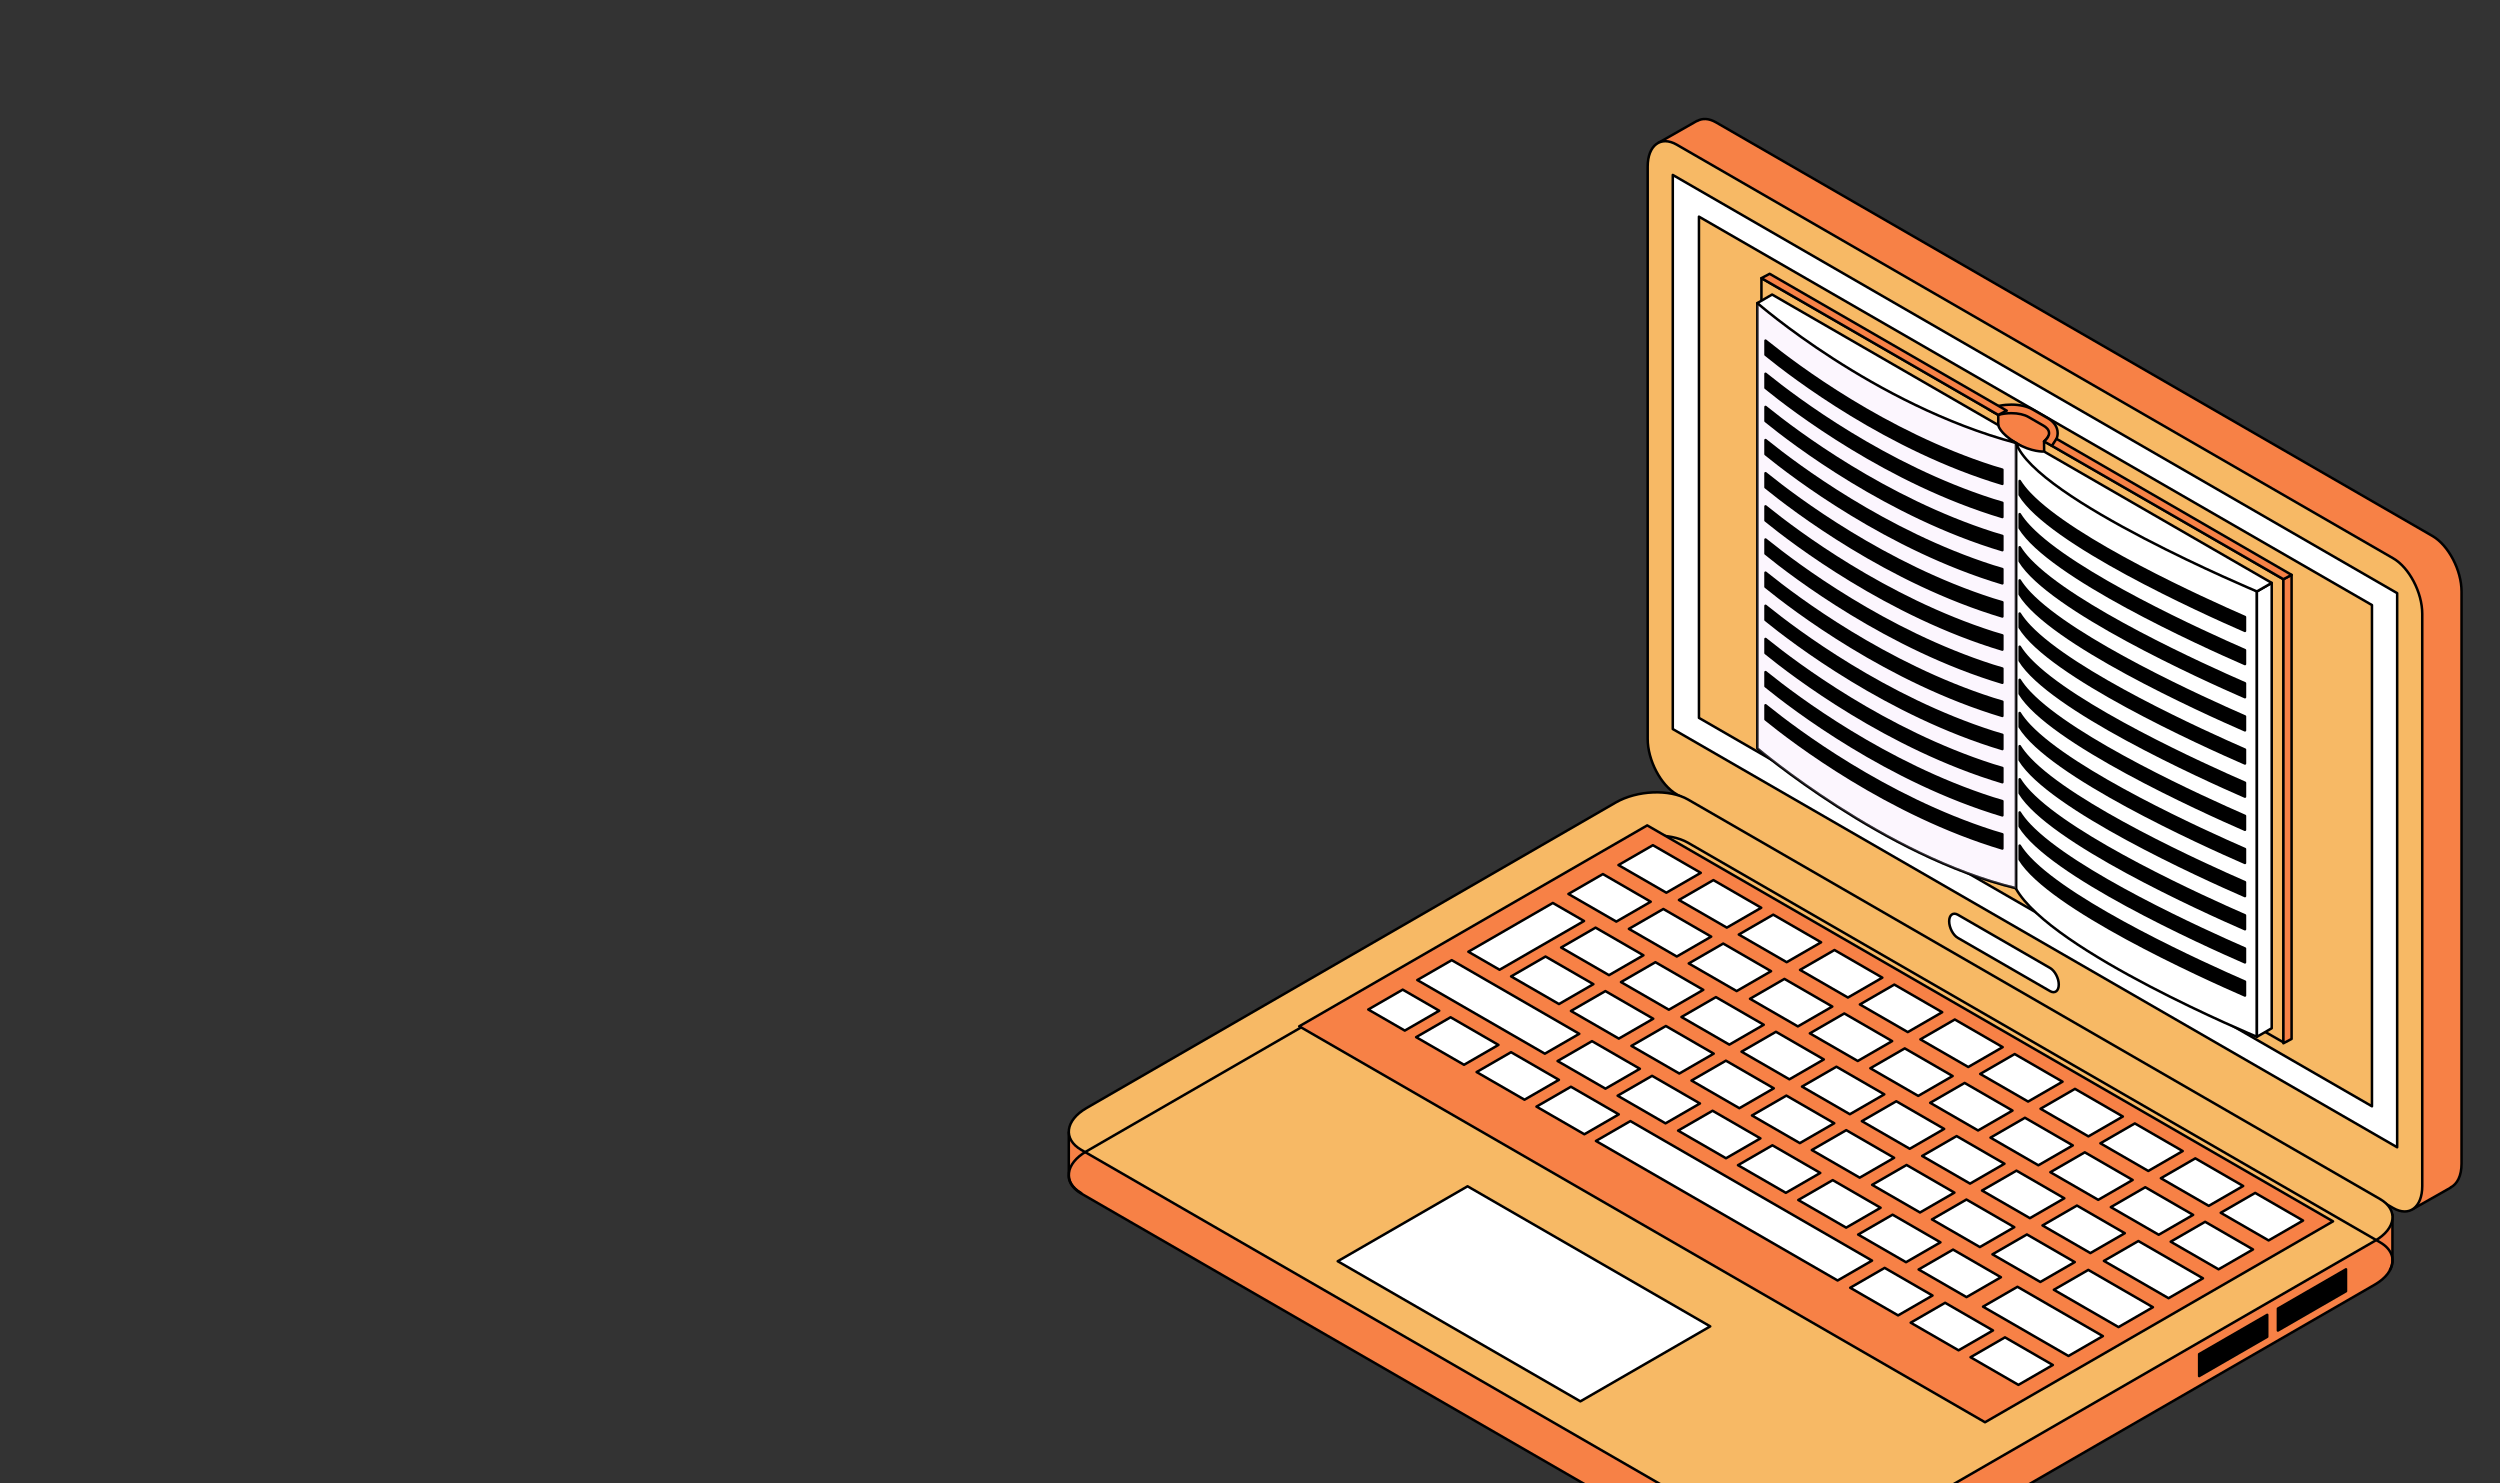<?xml version="1.0" encoding="UTF-8"?> <svg xmlns="http://www.w3.org/2000/svg" width="590" height="350" viewBox="0 0 590 350" fill="none"><rect x="0" y="0" width="590" height="350" fill="#333333" stroke="none"/><g clip-path="url(#clip0_2421_9045)"><path d="M391.383 33.707L400.541 28.5L400.55 28.547C401.747 27.873 403.282 27.899 404.971 28.874L574.072 126.505C577.84 128.68 580.921 134.57 580.921 139.593V274.65C580.921 277.513 579.899 279.459 578.341 280.235L578.385 280.263L569.415 285.346L569.985 277.466L404.974 182.195C401.205 180.02 398.124 174.13 398.124 169.108V40.652L391.383 33.707Z" fill="#F78146" stroke="black" stroke-width="0.597" stroke-miterlimit="10" stroke-linecap="round" stroke-linejoin="round"></path><path d="M395.703 187.466L564.801 285.096C568.57 287.272 571.65 284.942 571.65 279.917V144.858C571.65 139.833 568.567 133.945 564.801 131.771L395.703 34.139C391.934 31.964 388.853 34.294 388.853 39.318V174.377C388.853 179.4 391.937 185.29 395.703 187.466Z" fill="#F7B965" stroke="black" stroke-width="0.597" stroke-miterlimit="10" stroke-linecap="round" stroke-linejoin="round"></path><path d="M394.777 172.057L565.73 270.758V139.988L394.777 41.288V172.057Z" fill="white" stroke="black" stroke-width="0.597" stroke-miterlimit="10" stroke-linecap="round" stroke-linejoin="round"></path><path d="M462.053 221.343L483.82 233.911C484.948 234.562 485.87 233.865 485.87 232.362C485.87 230.861 484.948 229.1 483.82 228.449L462.053 215.881C460.926 215.23 460.004 215.928 460.004 217.43C460.004 218.931 460.926 220.692 462.053 221.343Z" fill="white" stroke="black" stroke-width="0.597" stroke-miterlimit="10" stroke-linecap="round" stroke-linejoin="round"></path><path d="M400.954 51.131L559.784 142.795V261.085L400.954 169.421V51.131Z" fill="#F7B965" stroke="black" stroke-width="0.597" stroke-miterlimit="10" stroke-linecap="round" stroke-linejoin="round"></path><path d="M252.236 267.22L263.447 266.724V267.751L381.298 199.709C386.334 196.802 394.021 196.484 398.38 199.001L553.402 288.503V286.664H564.616V297.879H564.6C564.459 299.729 563.084 301.647 560.471 303.156L435.578 375.262C430.544 378.169 422.855 378.488 418.495 375.971L255.179 281.68C253.427 280.669 252.43 279.343 252.236 277.935V267.22Z" fill="#F78146" stroke="black" stroke-width="0.597" stroke-miterlimit="10" stroke-linecap="round" stroke-linejoin="round"></path><path d="M255.178 271.369L418.495 365.659C422.855 368.176 430.544 367.859 435.577 364.95L560.471 292.845C565.507 289.937 566.059 285.5 561.697 282.981L398.38 188.69C394.021 186.173 386.334 186.491 381.297 189.399L256.404 261.505C251.37 264.412 250.818 268.852 255.178 271.369Z" fill="#F7B965" stroke="black" stroke-width="0.597" stroke-miterlimit="10" stroke-linecap="round" stroke-linejoin="round"></path><path d="M564.045 299.671C565.311 297.333 564.569 294.843 561.697 293.184L398.38 198.894C394.02 196.377 386.334 196.695 381.297 199.602L256.404 271.709C251.37 274.616 250.818 279.056 255.178 281.573" stroke="black" stroke-width="0.597" stroke-miterlimit="10" stroke-linecap="round" stroke-linejoin="round"></path><path d="M306.616 242.209L468.465 335.653L550.593 288.239L388.743 194.792L306.616 242.209Z" fill="#F78146" stroke="black" stroke-width="0.597" stroke-miterlimit="10" stroke-linecap="round" stroke-linejoin="round"></path><path d="M315.702 297.652L372.97 330.717L403.611 313.026L346.342 279.963L315.702 297.652Z" fill="white" stroke="black" stroke-width="0.597" stroke-miterlimit="10" stroke-linecap="round" stroke-linejoin="round"></path><path d="M543.515 288.05L532.217 281.528L524.093 286.218L535.388 292.74L543.515 288.05Z" fill="white" stroke="black" stroke-width="0.597" stroke-miterlimit="10" stroke-linecap="round" stroke-linejoin="round"></path><path d="M531.704 294.868L520.408 288.344L512.282 293.037L523.581 299.558L531.704 294.868Z" fill="white" stroke="black" stroke-width="0.597" stroke-miterlimit="10" stroke-linecap="round" stroke-linejoin="round"></path><path d="M519.896 301.684L504.648 292.882L496.524 297.572L511.773 306.376L519.896 301.684Z" fill="white" stroke="black" stroke-width="0.597" stroke-miterlimit="10" stroke-linecap="round" stroke-linejoin="round"></path><path d="M373.831 217.356L366.463 213.101L346.531 224.61L353.897 228.862L373.831 217.356Z" fill="white" stroke="black" stroke-width="0.597" stroke-miterlimit="10" stroke-linecap="round" stroke-linejoin="round"></path><path d="M508.086 308.503L492.837 299.698L484.713 304.388L499.962 313.193L508.086 308.503Z" fill="white" stroke="black" stroke-width="0.597" stroke-miterlimit="10" stroke-linecap="round" stroke-linejoin="round"></path><path d="M496.278 315.321L476.117 303.682L467.994 308.372L488.155 320.011L496.278 315.321Z" fill="white" stroke="black" stroke-width="0.597" stroke-miterlimit="10" stroke-linecap="round" stroke-linejoin="round"></path><path d="M372.706 243.978L342.606 226.598L334.482 231.288L364.582 248.668L372.706 243.978Z" fill="white" stroke="black" stroke-width="0.597" stroke-miterlimit="10" stroke-linecap="round" stroke-linejoin="round"></path><path d="M484.468 322.137L473.172 315.616L465.049 320.306L476.344 326.83L484.468 322.137Z" fill="white" stroke="black" stroke-width="0.597" stroke-miterlimit="10" stroke-linecap="round" stroke-linejoin="round"></path><path d="M529.387 279.893L518.091 273.372L509.967 278.062L521.263 284.583L529.387 279.893Z" fill="white" stroke="black" stroke-width="0.597" stroke-miterlimit="10" stroke-linecap="round" stroke-linejoin="round"></path><path d="M517.578 286.711L506.28 280.188L498.156 284.88L509.454 291.401L517.578 286.711Z" fill="white" stroke="black" stroke-width="0.597" stroke-miterlimit="10" stroke-linecap="round" stroke-linejoin="round"></path><path d="M515.115 271.652L503.817 265.13L495.694 269.82L506.992 276.345L515.115 271.652Z" fill="white" stroke="black" stroke-width="0.597" stroke-miterlimit="10" stroke-linecap="round" stroke-linejoin="round"></path><path d="M503.305 278.471L492.009 271.949L483.885 276.639L495.181 283.161L503.305 278.471Z" fill="white" stroke="black" stroke-width="0.597" stroke-miterlimit="10" stroke-linecap="round" stroke-linejoin="round"></path><path d="M500.989 263.497L489.691 256.974L481.567 261.666L492.865 268.187L500.989 263.497Z" fill="white" stroke="black" stroke-width="0.597" stroke-miterlimit="10" stroke-linecap="round" stroke-linejoin="round"></path><path d="M489.179 270.315L477.883 263.793L469.759 268.483L481.054 275.006L489.179 270.315Z" fill="white" stroke="black" stroke-width="0.597" stroke-miterlimit="10" stroke-linecap="round" stroke-linejoin="round"></path><path d="M486.755 255.28L475.458 248.757L467.333 253.447L478.631 259.97L486.755 255.28Z" fill="white" stroke="black" stroke-width="0.597" stroke-miterlimit="10" stroke-linecap="round" stroke-linejoin="round"></path><path d="M474.945 262.096L463.65 255.575L455.525 260.265L466.821 266.789L474.945 262.096Z" fill="white" stroke="black" stroke-width="0.597" stroke-miterlimit="10" stroke-linecap="round" stroke-linejoin="round"></path><path d="M472.627 247.124L461.331 240.6L453.208 245.293L464.503 251.814L472.627 247.124Z" fill="white" stroke="black" stroke-width="0.597" stroke-miterlimit="10" stroke-linecap="round" stroke-linejoin="round"></path><path d="M460.819 253.942L449.521 247.419L441.398 252.109L452.696 258.632L460.819 253.942Z" fill="white" stroke="black" stroke-width="0.597" stroke-miterlimit="10" stroke-linecap="round" stroke-linejoin="round"></path><path d="M458.356 238.883L447.058 232.362L438.934 237.052L450.232 243.573L458.356 238.883Z" fill="white" stroke="black" stroke-width="0.597" stroke-miterlimit="10" stroke-linecap="round" stroke-linejoin="round"></path><path d="M446.546 245.701L435.25 239.178L427.126 243.87L438.422 250.392L446.546 245.701Z" fill="white" stroke="black" stroke-width="0.597" stroke-miterlimit="10" stroke-linecap="round" stroke-linejoin="round"></path><path d="M501.452 291.036L490.154 284.513L482.03 289.205L493.326 295.726L501.452 291.036Z" fill="white" stroke="black" stroke-width="0.597" stroke-miterlimit="10" stroke-linecap="round" stroke-linejoin="round"></path><path d="M489.642 297.852L478.346 291.331L470.22 296.021L481.518 302.545L489.642 297.852Z" fill="white" stroke="black" stroke-width="0.597" stroke-miterlimit="10" stroke-linecap="round" stroke-linejoin="round"></path><path d="M487.179 282.796L475.883 276.274L467.757 280.964L479.055 287.486L487.179 282.796Z" fill="white" stroke="black" stroke-width="0.597" stroke-miterlimit="10" stroke-linecap="round" stroke-linejoin="round"></path><path d="M475.37 289.614L464.073 283.09L455.948 287.783L467.244 294.304L475.37 289.614Z" fill="white" stroke="black" stroke-width="0.597" stroke-miterlimit="10" stroke-linecap="round" stroke-linejoin="round"></path><path d="M473.053 274.639L461.755 268.117L453.631 272.807L464.929 279.332L473.053 274.639Z" fill="white" stroke="black" stroke-width="0.597" stroke-miterlimit="10" stroke-linecap="round" stroke-linejoin="round"></path><path d="M461.242 281.458L449.946 274.936L441.823 279.626L453.119 286.148L461.242 281.458Z" fill="white" stroke="black" stroke-width="0.597" stroke-miterlimit="10" stroke-linecap="round" stroke-linejoin="round"></path><path d="M458.819 266.422L447.521 259.9L439.398 264.59L450.696 271.112L458.819 266.422Z" fill="white" stroke="black" stroke-width="0.597" stroke-miterlimit="10" stroke-linecap="round" stroke-linejoin="round"></path><path d="M447.009 273.24L435.713 266.719L427.59 271.409L438.885 277.93L447.009 273.24Z" fill="white" stroke="black" stroke-width="0.597" stroke-miterlimit="10" stroke-linecap="round" stroke-linejoin="round"></path><path d="M444.693 258.265L433.395 251.744L425.271 256.434L436.567 262.957L444.693 258.265Z" fill="white" stroke="black" stroke-width="0.597" stroke-miterlimit="10" stroke-linecap="round" stroke-linejoin="round"></path><path d="M432.883 265.084L421.587 258.562L413.463 263.252L424.758 269.774L432.883 265.084Z" fill="white" stroke="black" stroke-width="0.597" stroke-miterlimit="10" stroke-linecap="round" stroke-linejoin="round"></path><path d="M430.42 250.027L419.122 243.503L410.998 248.195L422.296 254.717L430.42 250.027Z" fill="white" stroke="black" stroke-width="0.597" stroke-miterlimit="10" stroke-linecap="round" stroke-linejoin="round"></path><path d="M418.611 256.843L407.313 250.321L399.19 255.011L410.488 261.536L418.611 256.843Z" fill="white" stroke="black" stroke-width="0.597" stroke-miterlimit="10" stroke-linecap="round" stroke-linejoin="round"></path><path d="M416.244 241.842L404.948 235.321L396.825 240.011L408.121 246.532L416.244 241.842Z" fill="white" stroke="black" stroke-width="0.597" stroke-miterlimit="10" stroke-linecap="round" stroke-linejoin="round"></path><path d="M404.437 248.66L393.138 242.139L385.015 246.829L396.313 253.35L404.437 248.66Z" fill="white" stroke="black" stroke-width="0.597" stroke-miterlimit="10" stroke-linecap="round" stroke-linejoin="round"></path><path d="M472.216 301.429L460.92 294.906L452.796 299.598L464.091 306.119L472.216 301.429Z" fill="white" stroke="black" stroke-width="0.597" stroke-miterlimit="10" stroke-linecap="round" stroke-linejoin="round"></path><path d="M457.944 293.189L446.646 286.667L438.523 291.357L449.818 297.879L457.944 293.189Z" fill="white" stroke="black" stroke-width="0.597" stroke-miterlimit="10" stroke-linecap="round" stroke-linejoin="round"></path><path d="M443.816 285.032L432.521 278.51L424.396 283.2L435.692 289.724L443.816 285.032Z" fill="white" stroke="black" stroke-width="0.597" stroke-miterlimit="10" stroke-linecap="round" stroke-linejoin="round"></path><path d="M429.582 276.814L418.286 270.293L410.163 274.983L421.458 281.505L429.582 276.814Z" fill="white" stroke="black" stroke-width="0.597" stroke-miterlimit="10" stroke-linecap="round" stroke-linejoin="round"></path><path d="M415.456 268.658L404.16 262.137L396.034 266.827L407.332 273.348L415.456 268.658Z" fill="white" stroke="black" stroke-width="0.597" stroke-miterlimit="10" stroke-linecap="round" stroke-linejoin="round"></path><path d="M401.185 260.42L389.887 253.896L381.763 258.585L393.059 265.11L401.185 260.42Z" fill="white" stroke="black" stroke-width="0.597" stroke-miterlimit="10" stroke-linecap="round" stroke-linejoin="round"></path><path d="M387.01 252.235L375.712 245.714L367.588 250.404L378.886 256.925L387.01 252.235Z" fill="white" stroke="black" stroke-width="0.597" stroke-miterlimit="10" stroke-linecap="round" stroke-linejoin="round"></path><path d="M401.974 233.601L390.675 227.08L382.552 231.77L393.85 238.294L401.974 233.601Z" fill="white" stroke="black" stroke-width="0.597" stroke-miterlimit="10" stroke-linecap="round" stroke-linejoin="round"></path><path d="M390.163 240.42L378.867 233.898L370.744 238.588L382.04 245.11L390.163 240.42Z" fill="white" stroke="black" stroke-width="0.597" stroke-miterlimit="10" stroke-linecap="round" stroke-linejoin="round"></path><path d="M387.848 225.447L376.55 218.923L368.426 223.616L379.723 230.137L387.848 225.447Z" fill="white" stroke="black" stroke-width="0.597" stroke-miterlimit="10" stroke-linecap="round" stroke-linejoin="round"></path><path d="M376.037 232.264L364.741 225.742L356.618 230.432L367.914 236.955L376.037 232.264Z" fill="white" stroke="black" stroke-width="0.597" stroke-miterlimit="10" stroke-linecap="round" stroke-linejoin="round"></path><path d="M444.229 230.726L432.931 224.205L424.808 228.895L436.106 235.419L444.229 230.726Z" fill="white" stroke="black" stroke-width="0.597" stroke-miterlimit="10" stroke-linecap="round" stroke-linejoin="round"></path><path d="M432.419 237.545L421.123 231.024L413 235.714L424.295 242.235L432.419 237.545Z" fill="white" stroke="black" stroke-width="0.597" stroke-miterlimit="10" stroke-linecap="round" stroke-linejoin="round"></path><path d="M429.778 222.383L418.481 215.861L410.357 220.551L421.652 227.075L429.778 222.383Z" fill="white" stroke="black" stroke-width="0.597" stroke-miterlimit="10" stroke-linecap="round" stroke-linejoin="round"></path><path d="M417.969 229.202L406.673 222.68L398.546 227.37L409.844 233.892L417.969 229.202Z" fill="white" stroke="black" stroke-width="0.597" stroke-miterlimit="10" stroke-linecap="round" stroke-linejoin="round"></path><path d="M415.65 214.228L404.355 207.705L396.231 212.395L407.527 218.918L415.65 214.228Z" fill="white" stroke="black" stroke-width="0.597" stroke-miterlimit="10" stroke-linecap="round" stroke-linejoin="round"></path><path d="M403.842 221.044L392.544 214.523L384.42 219.213L395.718 225.737L403.842 221.044Z" fill="white" stroke="black" stroke-width="0.597" stroke-miterlimit="10" stroke-linecap="round" stroke-linejoin="round"></path><path d="M401.38 205.988L390.082 199.466L381.957 204.156L393.255 210.678L401.38 205.988Z" fill="white" stroke="black" stroke-width="0.597" stroke-miterlimit="10" stroke-linecap="round" stroke-linejoin="round"></path><path d="M389.569 212.807L378.274 206.282L370.149 210.975L381.445 217.497L389.569 212.807Z" fill="white" stroke="black" stroke-width="0.597" stroke-miterlimit="10" stroke-linecap="round" stroke-linejoin="round"></path><path d="M470.342 313.984L459.046 307.459L450.922 312.152L462.218 318.674L470.342 313.984Z" fill="white" stroke="black" stroke-width="0.597" stroke-miterlimit="10" stroke-linecap="round" stroke-linejoin="round"></path><path d="M456.07 305.742L444.772 299.221L436.649 303.911L447.947 310.432L456.07 305.742Z" fill="white" stroke="black" stroke-width="0.597" stroke-miterlimit="10" stroke-linecap="round" stroke-linejoin="round"></path><path d="M382.03 262.995L370.735 256.473L362.608 261.163L373.906 267.687L382.03 262.995Z" fill="white" stroke="black" stroke-width="0.597" stroke-miterlimit="10" stroke-linecap="round" stroke-linejoin="round"></path><path d="M367.903 254.839L356.605 248.317L348.482 253.007L359.78 259.531L367.903 254.839Z" fill="white" stroke="black" stroke-width="0.597" stroke-miterlimit="10" stroke-linecap="round" stroke-linejoin="round"></path><path d="M353.631 246.6L342.335 240.076L334.208 244.768L345.506 251.29L353.631 246.6Z" fill="white" stroke="black" stroke-width="0.597" stroke-miterlimit="10" stroke-linecap="round" stroke-linejoin="round"></path><path d="M339.653 238.53L331.036 233.555L322.912 238.245L331.53 243.22L339.653 238.53Z" fill="white" stroke="black" stroke-width="0.597" stroke-miterlimit="10" stroke-linecap="round" stroke-linejoin="round"></path><path d="M441.798 297.502L384.767 264.576L376.643 269.266L433.673 302.194L441.798 297.502Z" fill="white" stroke="black" stroke-width="0.597" stroke-miterlimit="10" stroke-linecap="round" stroke-linejoin="round"></path><path d="M537.587 314.005L553.654 304.729V299.556L537.587 308.832V314.005Z" fill="black" stroke="black" stroke-width="0.597" stroke-miterlimit="10" stroke-linecap="round" stroke-linejoin="round"></path><path d="M518.998 324.753L535.065 315.476V310.304L518.998 319.579V324.753Z" fill="black" stroke="black" stroke-width="0.597" stroke-miterlimit="10" stroke-linecap="round" stroke-linejoin="round"></path><path d="M415.698 65.641L538.882 136.697V245.993L483.487 214.293L484.543 209.832L475.674 205.895L471.589 207.386L415.698 175.152V65.641Z" fill="#F7B965" stroke="black" stroke-width="0.597" stroke-miterlimit="10" stroke-linecap="round" stroke-linejoin="round"></path><path d="M538.882 136.697L540.816 135.672V245.188L538.882 246.213V136.697Z" fill="#F78146" stroke="black" stroke-width="0.597" stroke-miterlimit="10" stroke-linecap="round" stroke-linejoin="round"></path><path d="M471.589 97.909V207.386C471.589 207.386 472.902 205.285 477.438 206.354C478.502 206.604 483.884 210.651 483.578 209.832L482.392 104.18C482.392 104.18 486.02 101.03 482.413 99.123C474.619 95.006 471.589 97.909 471.589 97.909Z" fill="#F78146" stroke="black" stroke-width="0.597" stroke-miterlimit="10" stroke-linecap="round" stroke-linejoin="round"></path><path d="M482.389 104.183C483.155 103.56 483.576 102.87 483.576 102.218C483.576 101.387 482.867 100.803 482.27 100.459L478.738 98.419C477.726 97.834 476.287 97.511 474.687 97.511C473.63 97.511 472.57 97.649 471.59 97.907C470.996 97.549 470.018 97.048 469.269 96.566C472.605 95.118 477.07 95.114 479.751 96.66L483.283 98.7C484.78 99.563 485.604 100.812 485.604 102.215C485.604 103.27 485.124 104.308 484.247 105.216C483.519 104.8 483.019 104.515 482.389 104.183Z" fill="#F78146" stroke="black" stroke-width="0.597" stroke-miterlimit="10" stroke-linecap="round" stroke-linejoin="round"></path><path d="M471.27 200.556C474.159 199.917 477.344 200.163 479.445 201.375L482.978 203.414C484.475 204.278 485.298 205.526 485.298 206.93C485.298 207.985 484.058 208.619 483.181 209.527C483.181 208.514 483.27 207.583 483.27 206.93C483.27 206.1 482.561 205.515 481.965 205.171L478.432 203.131C477.419 202.547 475.981 202.224 474.381 202.224C473.324 202.224 472.264 202.362 471.284 202.619C471.28 202.617 471.275 202.614 471.27 202.613V200.556Z" fill="#E3458A" stroke="black" stroke-width="0.597" stroke-miterlimit="10" stroke-linecap="round" stroke-linejoin="round"></path><path d="M479.443 201.375L482.976 203.414C483.053 203.459 483.175 203.515 483.247 203.562V206.694C483.088 205.997 482.447 205.452 481.963 205.171L478.43 203.131C477.418 202.547 475.979 202.224 474.379 202.224C473.322 202.224 472.262 202.362 471.282 202.619C471.278 202.617 471.273 202.614 471.268 202.613V200.556C474.157 199.917 477.345 200.163 479.443 201.375Z" fill="#B72C75" stroke="black" stroke-width="0.597" stroke-miterlimit="10" stroke-linecap="round" stroke-linejoin="round"></path><path d="M540.816 135.672L538.882 136.697L484.249 105.216L485.328 103.558L540.816 135.672Z" fill="#F78146" stroke="black" stroke-width="0.597" stroke-miterlimit="10" stroke-linecap="round" stroke-linejoin="round"></path><path d="M415.698 65.641L417.635 64.616L473.582 96.915L471.589 97.909L415.698 65.641Z" fill="#F78146" stroke="black" stroke-width="0.597" stroke-miterlimit="10" stroke-linecap="round" stroke-linejoin="round"></path><path d="M475.781 104.545L532.629 139.578V244.685C532.629 244.685 484.113 224.566 475.766 209.731V104.538L475.781 104.545Z" fill="white" stroke="black" stroke-width="0.597" stroke-miterlimit="10" stroke-linecap="round" stroke-linejoin="round"></path><path d="M414.734 176.635V71.528L475.767 104.538V209.734C475.741 209.687 475.704 209.64 475.68 209.593C444.654 202.066 414.734 176.635 414.734 176.635Z" fill="white" stroke="black" stroke-width="0.597" stroke-miterlimit="10" stroke-linecap="round" stroke-linejoin="round"></path><path opacity="0.3" d="M414.734 176.635V71.528L475.767 104.538V209.734C475.741 209.687 475.704 209.64 475.68 209.593C444.654 202.066 414.734 176.635 414.734 176.635Z" fill="#F3E0FC" stroke="black" stroke-width="0.597" stroke-miterlimit="10" stroke-linecap="round" stroke-linejoin="round"></path><path d="M536.124 137.562L532.629 139.579V244.687L536.124 242.669V137.562Z" fill="white" stroke="black" stroke-width="0.597" stroke-miterlimit="10" stroke-linecap="round" stroke-linejoin="round"></path><path d="M536.124 137.562L532.629 139.578C532.629 139.578 480.483 117.785 475.782 104.545C442.076 95.493 414.734 71.528 414.734 71.528L418.213 69.512L471.589 100.318C471.589 100.318 471.81 102.162 475.782 104.548C479.437 106.744 482.417 106.569 482.417 106.569L536.124 137.562Z" fill="white" stroke="black" stroke-width="0.597" stroke-miterlimit="10" stroke-linecap="round" stroke-linejoin="round"></path><path d="M476.647 113.507C477.251 114.482 478.044 115.49 479.031 116.526C489.554 127.572 520.331 141.492 529.813 145.62V148.893C519.474 144.393 483.627 128.168 476.647 116.795V113.507Z" fill="black" stroke="black" stroke-width="0.597" stroke-miterlimit="10" stroke-linecap="round" stroke-linejoin="round"></path><path d="M416.667 80.384C416.814 80.503 416.936 80.604 417.098 80.735C423.92 86.241 444.898 102.03 470.367 110.187C471.09 110.418 471.829 110.617 472.556 110.838V114.196C445.548 106.105 423.184 89.02 416.664 83.715V80.384H416.667Z" fill="black" stroke="black" stroke-width="0.597" stroke-miterlimit="10" stroke-linecap="round" stroke-linejoin="round"></path><path d="M476.647 121.329C477.251 122.304 478.044 123.312 479.031 124.349C489.554 135.394 520.331 149.314 529.813 153.442V156.715C519.474 152.215 483.627 135.99 476.647 124.618V121.329Z" fill="black" stroke="black" stroke-width="0.597" stroke-miterlimit="10" stroke-linecap="round" stroke-linejoin="round"></path><path d="M416.667 88.209C416.814 88.328 416.936 88.428 417.098 88.559C423.92 94.066 444.898 109.855 470.367 118.012C471.09 118.243 471.829 118.444 472.556 118.662V122.021C445.548 113.929 423.184 96.844 416.664 91.539V88.209H416.667Z" fill="black" stroke="black" stroke-width="0.597" stroke-miterlimit="10" stroke-linecap="round" stroke-linejoin="round"></path><path d="M476.647 129.153C477.251 130.128 478.044 131.137 479.031 132.173C489.554 143.218 520.331 157.136 529.813 161.267V164.54C519.474 160.036 483.627 143.815 476.647 132.442V129.153Z" fill="black" stroke="black" stroke-width="0.597" stroke-miterlimit="10" stroke-linecap="round" stroke-linejoin="round"></path><path d="M416.667 96.031C416.814 96.15 416.936 96.25 417.098 96.381C423.92 101.888 444.898 117.677 470.367 125.833C471.09 126.065 471.829 126.264 472.556 126.484V129.843C445.548 121.749 423.184 104.667 416.664 99.361V96.031H416.667Z" fill="black" stroke="black" stroke-width="0.597" stroke-miterlimit="10" stroke-linecap="round" stroke-linejoin="round"></path><path d="M476.647 136.975C477.251 137.951 478.044 138.959 479.031 139.995C489.554 151.04 520.331 164.961 529.813 169.089V172.361C519.474 167.861 483.627 151.636 476.647 140.263V136.975Z" fill="black" stroke="black" stroke-width="0.597" stroke-miterlimit="10" stroke-linecap="round" stroke-linejoin="round"></path><path d="M416.667 103.853C416.814 103.972 416.936 104.073 417.098 104.203C423.92 109.71 444.898 125.499 470.367 133.655C471.09 133.887 471.829 134.086 472.556 134.306V137.665C445.548 129.574 423.184 112.489 416.664 107.184V103.853H416.667Z" fill="black" stroke="black" stroke-width="0.597" stroke-miterlimit="10" stroke-linecap="round" stroke-linejoin="round"></path><path d="M476.647 144.797C477.251 145.772 478.044 146.78 479.031 147.816C489.554 158.862 520.331 172.78 529.813 176.911V180.183C519.474 175.683 483.627 159.459 476.647 148.086V144.797Z" fill="black" stroke="black" stroke-width="0.597" stroke-miterlimit="10" stroke-linecap="round" stroke-linejoin="round"></path><path d="M416.667 111.677C416.814 111.796 416.936 111.897 417.098 112.028C423.92 117.534 444.898 133.324 470.367 141.48C471.09 141.711 471.829 141.913 472.556 142.131V145.489C445.548 137.398 423.184 120.313 416.664 115.008V111.677H416.667Z" fill="black" stroke="black" stroke-width="0.597" stroke-miterlimit="10" stroke-linecap="round" stroke-linejoin="round"></path><path d="M476.647 152.622C477.251 153.597 478.044 154.605 479.031 155.642C489.554 166.687 520.331 180.607 529.813 184.736V188.008C519.474 183.508 483.627 167.283 476.647 155.91V152.622Z" fill="black" stroke="black" stroke-width="0.597" stroke-miterlimit="10" stroke-linecap="round" stroke-linejoin="round"></path><path d="M416.667 119.499C416.814 119.618 416.936 119.719 417.098 119.85C423.92 125.357 444.898 141.146 470.367 149.302C471.09 149.534 471.829 149.735 472.556 149.952V153.311C445.548 145.221 423.184 128.137 416.664 122.83V119.499H416.667Z" fill="black" stroke="black" stroke-width="0.597" stroke-miterlimit="10" stroke-linecap="round" stroke-linejoin="round"></path><path d="M476.647 160.443C477.251 161.419 478.044 162.427 479.031 163.463C489.554 174.509 520.331 188.429 529.813 192.558V195.83C519.474 191.329 483.627 175.105 476.647 163.732V160.443Z" fill="black" stroke="black" stroke-width="0.597" stroke-miterlimit="10" stroke-linecap="round" stroke-linejoin="round"></path><path d="M416.667 127.323C416.814 127.442 416.936 127.544 417.098 127.674C423.92 133.181 444.898 148.97 470.367 157.126C471.09 157.358 471.829 157.557 472.556 157.777V161.135C445.548 153.045 423.184 135.962 416.664 130.654V127.323H416.667Z" fill="black" stroke="black" stroke-width="0.597" stroke-miterlimit="10" stroke-linecap="round" stroke-linejoin="round"></path><path d="M476.647 168.268C477.251 169.244 478.044 170.252 479.031 171.288C489.554 182.333 520.331 196.254 529.813 200.382V203.654C519.474 199.154 483.627 182.929 476.647 171.556V168.268Z" fill="black" stroke="black" stroke-width="0.597" stroke-miterlimit="10" stroke-linecap="round" stroke-linejoin="round"></path><path d="M416.667 135.146C416.814 135.265 416.936 135.366 417.098 135.496C423.92 141.003 444.898 156.792 470.367 164.949C471.09 165.18 471.829 165.379 472.556 165.599V168.958C445.548 160.867 423.184 143.782 416.664 138.477V135.146H416.667Z" fill="black" stroke="black" stroke-width="0.597" stroke-miterlimit="10" stroke-linecap="round" stroke-linejoin="round"></path><path d="M476.647 176.09C477.251 177.065 478.044 178.073 479.031 179.11C489.554 190.155 520.331 204.075 529.813 208.204V211.476C519.474 206.976 483.627 190.752 476.647 179.379V176.09Z" fill="black" stroke="black" stroke-width="0.597" stroke-miterlimit="10" stroke-linecap="round" stroke-linejoin="round"></path><path d="M416.667 142.968C416.814 143.087 416.936 143.187 417.098 143.319C423.92 148.825 444.898 164.614 470.367 172.771C471.09 173.003 471.829 173.201 472.556 173.421V176.78C445.548 168.689 423.184 151.604 416.664 146.299V142.968H416.667Z" fill="black" stroke="black" stroke-width="0.597" stroke-miterlimit="10" stroke-linecap="round" stroke-linejoin="round"></path><path d="M476.647 183.912C477.251 184.887 478.044 185.896 479.031 186.932C489.554 197.977 520.331 211.895 529.813 216.026V219.299C519.474 214.798 483.627 198.574 476.647 187.201V183.912Z" fill="black" stroke="black" stroke-width="0.597" stroke-miterlimit="10" stroke-linecap="round" stroke-linejoin="round"></path><path d="M416.667 150.792C416.814 150.911 416.936 151.012 417.098 151.143C423.92 156.65 444.898 172.439 470.367 180.595C471.09 180.827 471.829 181.026 472.556 181.245V184.604C445.548 176.514 423.184 159.429 416.664 154.123V150.792H416.667Z" fill="black" stroke="black" stroke-width="0.597" stroke-miterlimit="10" stroke-linecap="round" stroke-linejoin="round"></path><path d="M476.647 191.736C477.251 192.712 478.044 193.72 479.031 194.756C489.554 205.802 520.331 219.722 529.813 223.851V227.123C519.474 222.622 483.627 206.398 476.647 195.025V191.736Z" fill="black" stroke="black" stroke-width="0.597" stroke-miterlimit="10" stroke-linecap="round" stroke-linejoin="round"></path><path d="M416.667 158.615C416.814 158.734 416.936 158.834 417.098 158.965C423.92 164.471 444.898 180.261 470.367 188.417C471.09 188.649 471.829 188.848 472.556 189.067V192.427C445.548 184.336 423.184 167.251 416.664 161.946V158.615H416.667Z" fill="black" stroke="black" stroke-width="0.597" stroke-miterlimit="10" stroke-linecap="round" stroke-linejoin="round"></path><path d="M476.647 199.559C477.251 200.534 478.044 201.542 479.031 202.578C489.554 213.624 520.331 227.544 529.813 231.672V234.945C519.474 230.445 483.627 214.22 476.647 202.848V199.559Z" fill="black" stroke="black" stroke-width="0.597" stroke-miterlimit="10" stroke-linecap="round" stroke-linejoin="round"></path><path d="M416.667 166.439C416.814 166.558 416.936 166.658 417.098 166.789C423.92 172.296 444.898 188.085 470.367 196.242C471.09 196.473 471.829 196.675 472.556 196.892V200.251C445.548 192.16 423.184 175.075 416.664 169.77V166.439H416.667Z" fill="black" stroke="black" stroke-width="0.597" stroke-miterlimit="10" stroke-linecap="round" stroke-linejoin="round"></path></g><defs><clipPath id="clip0_2421_9045"><rect width="590" height="350" rx="24" fill="white"></rect></clipPath></defs></svg> 